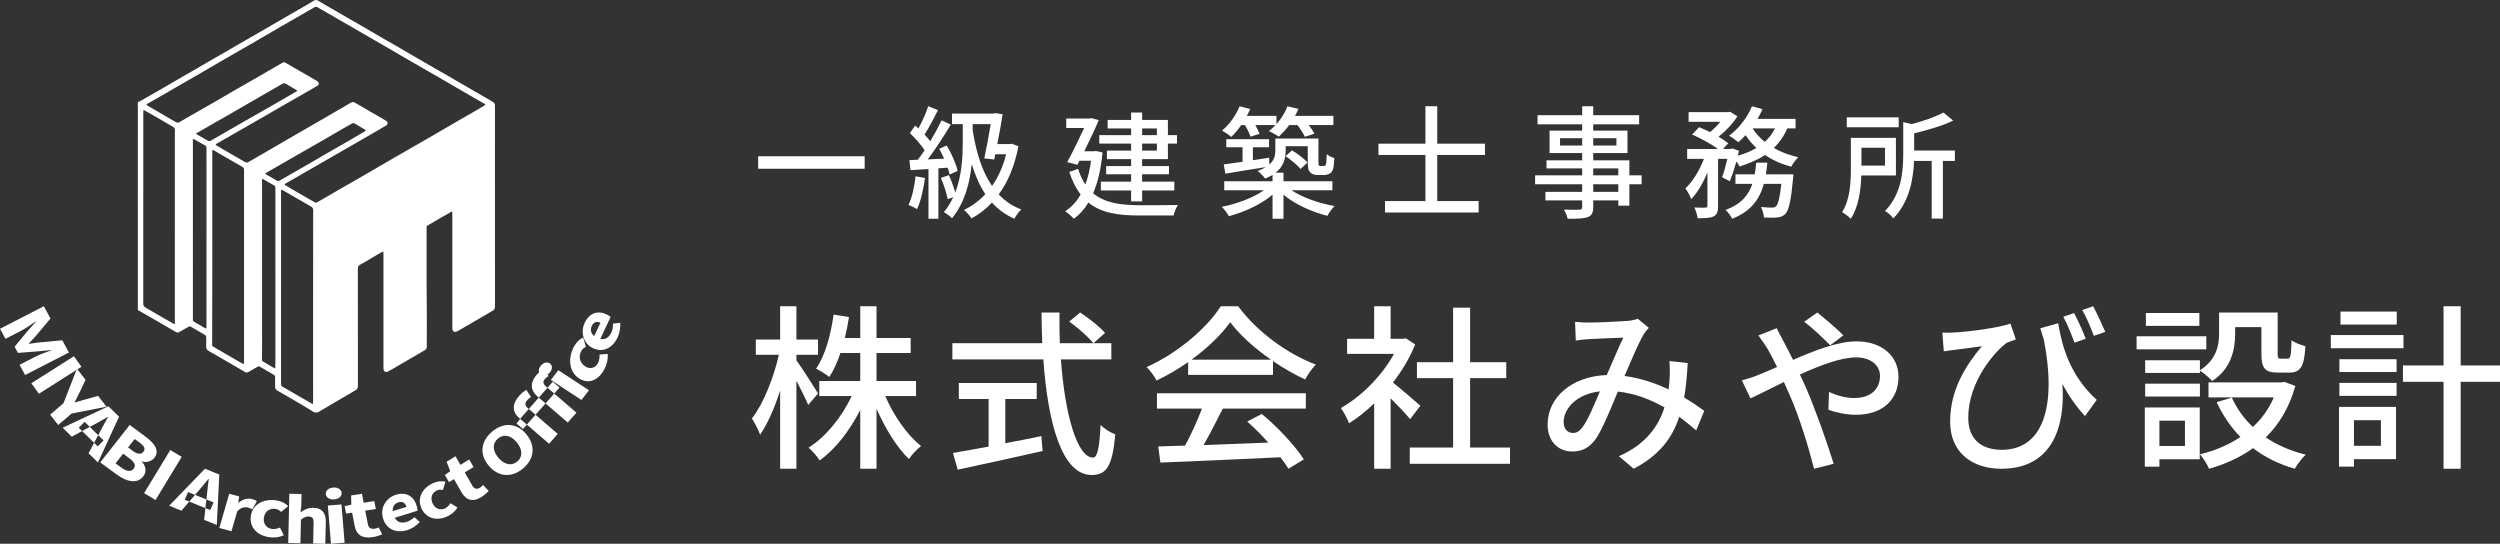 <?xml version="1.0" encoding="UTF-8"?>
<svg width="400px" height="87px" viewBox="0 0 400 87" version="1.1" xmlns="http://www.w3.org/2000/svg" xmlns:xlink="http://www.w3.org/1999/xlink">
    <rect x="0" y="0" width="400" height="87" fill="#333333" stroke="none"/>
    <!-- Generator: Sketch 58 (84663) - https://sketch.com -->
    <title>Group 69</title>
    <desc>Created with Sketch.</desc>
    <g id="Page-1" stroke="none" stroke-width="1" fill="none" fill-rule="evenodd">
        <g id="Group-69" fill="#FFFFFF">
            <path d="M50.197,65.94 C49.907,65.722 46.728,63.832 46.218,63.555 C45.592,63.212 44.982,62.839 44.36,62.488 C44.119,62.351 44.016,62.146 44.018,61.872 C44.023,61.368 44.016,60.864 44.02,60.359 C44.022,60.169 43.952,60.047 43.781,59.95 C43.035,59.527 42.296,59.095 41.558,58.659 C41.452,58.596 41.373,58.592 41.266,58.653 C40.75,58.949 40.23,59.236 39.715,59.533 C39.573,59.613 39.435,59.635 39.29,59.563 C39.17,59.504 39.054,59.434 38.938,59.366 C38.265,58.974 37.593,58.581 36.92,58.19 C36.326,57.844 35.732,57.5 35.136,57.157 C34.585,56.839 34.032,56.523 33.479,56.207 C33.174,56.034 32.955,55.831 32.984,55.422 C33.019,54.942 32.989,54.457 32.993,53.974 C32.994,53.803 32.941,53.672 32.788,53.583 C32.023,53.139 31.257,52.695 30.492,52.247 C30.411,52.201 30.344,52.191 30.256,52.241 C29.727,52.542 29.191,52.831 28.665,53.137 C28.496,53.234 28.345,53.234 28.184,53.142 C27.968,53.02 27.753,52.896 27.538,52.772 C26.779,52.331 26.023,51.885 25.262,51.446 C24.472,50.988 23.678,50.536 22.886,50.084 C22.609,49.925 22.332,49.768 22.055,49.612 L22.055,16.359 C22.178,16.31 23.024,15.842 23.375,15.64 C24.259,15.133 25.147,14.633 26.029,14.123 C26.813,13.67 27.59,13.204 28.374,12.75 C29.416,12.146 30.463,11.552 31.505,10.949 C32.173,10.563 32.835,10.164 33.504,9.779 C34.528,9.187 35.562,8.615 36.578,8.011 C37.492,7.469 38.419,6.95 39.335,6.414 C40.118,5.958 40.901,5.501 41.692,5.058 C42.606,4.545 43.506,4.01 44.413,3.484 C45.184,3.037 45.955,2.586 46.729,2.141 C47.386,1.762 48.046,1.391 48.701,1.009 C49.215,0.71 49.721,0.397 50.234,0.095 C50.431,-0.022 50.663,-0.035 50.844,0.077 C51.519,0.494 52.211,0.884 52.899,1.277 C53.803,1.794 54.699,2.323 55.6,2.843 C56.538,3.385 57.48,3.922 58.417,4.466 C59.287,4.969 60.151,5.486 61.021,5.99 C61.786,6.434 62.561,6.862 63.327,7.305 C64.393,7.923 65.453,8.552 66.519,9.168 C67.782,9.897 69.053,10.611 70.309,11.354 C71.174,11.867 72.054,12.355 72.924,12.859 C73.978,13.468 75.029,14.083 76.081,14.693 C76.994,15.223 77.905,15.755 78.825,16.273 C79.083,16.419 79.197,16.603 79.197,16.903 C79.191,19.525 79.193,22.146 79.193,24.768 C79.193,32.861 79.192,40.953 79.198,49.046 C79.198,49.362 79.093,49.574 78.818,49.718 C78.605,49.831 78.401,49.959 78.194,50.082 C77.534,50.469 76.876,50.858 76.216,51.244 C75.542,51.637 74.867,52.026 74.194,52.416 C73.832,52.625 73.477,52.845 73.105,53.035 C72.724,53.231 72.382,53.011 72.372,52.588 C72.369,52.453 72.371,52.319 72.371,52.184 L72.371,34.258 C72.371,34.179 72.372,34.101 72.369,34.023 C72.366,33.96 72.379,33.886 72.312,33.851 C72.24,33.812 72.197,33.877 72.146,33.912 C72.093,33.95 72.041,33.985 71.986,34.017 C71.518,34.282 71.047,34.544 70.581,34.814 C69.999,35.149 69.415,35.481 68.842,35.831 C68.222,36.209 68.247,35.99 68.251,36.777 C68.27,40.564 68.228,44.35 68.279,48.137 C68.31,50.489 68.284,52.841 68.284,55.193 C68.284,55.292 68.28,55.391 68.281,55.49 C68.283,55.737 68.161,55.911 67.96,56.032 C67.444,56.341 66.924,56.644 66.404,56.948 C65.51,57.467 64.616,57.986 63.722,58.502 C63.158,58.828 62.609,59.182 62.023,59.47 C61.73,59.613 61.406,59.42 61.366,59.093 C61.35,58.972 61.354,58.851 61.354,58.73 C61.354,52.712 61.354,46.695 61.354,40.676 C61.354,40.584 61.356,40.491 61.349,40.398 C61.339,40.267 61.282,40.217 61.153,40.293 C60.626,40.6 60.099,40.9 59.573,41.209 C58.931,41.585 58.306,41.991 57.647,42.335 C57.345,42.493 57.255,42.674 57.255,42.998 C57.264,49.228 57.26,55.46 57.266,61.691 C57.266,62.066 57.164,62.339 56.803,62.491 C56.661,62.551 56.531,62.641 56.398,62.723 C55.863,63.055 51.125,65.792 50.92,65.94 C50.691,66.017 50.461,66.023 50.197,65.94 Z M56.521,16.325 C56.563,16.324 56.643,16.348 56.719,16.391 C57.137,16.631 57.563,16.858 57.975,17.11 C58.743,17.58 59.526,18.023 60.31,18.466 C60.804,18.745 61.297,19.027 61.777,19.33 C62.117,19.544 62.092,19.902 61.74,20.107 C61.172,20.441 60.603,20.773 60.032,21.104 C58.411,22.041 56.789,22.977 55.167,23.912 C53.513,24.863 51.858,25.811 50.204,26.764 C48.687,27.636 47.17,28.513 45.653,29.387 C45.511,29.47 45.504,29.548 45.646,29.634 C45.881,29.779 46.119,29.919 46.359,30.059 C47.014,30.44 47.665,30.829 48.327,31.201 C49.015,31.585 49.675,32.015 50.377,32.375 C50.488,32.433 50.58,32.448 50.693,32.383 C51.086,32.158 51.486,31.944 51.88,31.717 C52.562,31.324 53.239,30.921 53.921,30.528 C54.971,29.922 56.027,29.324 57.077,28.718 C59.059,27.569 61.038,26.414 63.021,25.267 C64.723,24.285 66.431,23.313 68.132,22.33 C69.919,21.297 71.698,20.25 73.486,19.221 C74.826,18.45 76.172,17.689 77.496,16.89 C77.555,16.855 77.637,16.838 77.63,16.746 C77.622,16.665 77.552,16.633 77.49,16.598 C76.727,16.158 75.965,15.72 75.205,15.279 C73.732,14.425 72.263,13.564 70.789,12.713 C69.174,11.78 67.552,10.858 65.937,9.924 C64.702,9.212 63.475,8.487 62.24,7.771 C60.129,6.548 58.017,5.327 55.903,4.106 C54.208,3.128 52.511,2.154 50.817,1.173 C50.636,1.069 50.48,1.064 50.3,1.169 C49.707,1.518 49.109,1.861 48.513,2.203 C47.272,2.916 46.027,3.626 44.787,4.345 C43.197,5.266 41.615,6.199 40.025,7.119 C38.736,7.865 37.438,8.596 36.148,9.342 C34.969,10.022 33.798,10.718 32.62,11.401 C31.264,12.187 29.903,12.966 28.547,13.75 C27.533,14.334 26.521,14.922 25.507,15.507 C24.861,15.878 24.213,16.243 23.566,16.612 C23.411,16.7 23.415,16.785 23.585,16.887 C24.246,17.273 24.907,17.661 25.57,18.047 C26.391,18.525 27.215,18.998 28.035,19.479 C28.261,19.611 28.47,19.692 28.727,19.534 C29.216,19.235 29.715,18.951 30.214,18.666 C31.606,17.871 33.001,17.082 34.39,16.283 C35.361,15.724 36.323,15.149 37.293,14.59 C38.644,13.811 40.003,13.042 41.356,12.263 C42.634,11.527 43.908,10.784 45.183,10.041 C45.355,9.94 45.51,9.938 45.681,10.041 C46.137,10.312 46.598,10.576 47.06,10.843 C48.159,11.476 49.259,12.11 50.359,12.742 C50.525,12.838 50.697,12.926 50.838,13.057 C51.084,13.285 51.063,13.546 50.776,13.724 C50.473,13.911 50.168,14.09 49.86,14.267 C48.47,15.064 47.077,15.855 45.687,16.653 C44.483,17.346 43.283,18.045 42.078,18.738 C40.633,19.57 39.188,20.399 37.742,21.228 C36.708,21.82 35.673,22.41 34.637,23 C34.582,23.032 34.518,23.057 34.512,23.132 C34.506,23.2 34.561,23.227 34.611,23.255 C34.977,23.473 35.34,23.693 35.708,23.906 C36.861,24.575 38.015,25.245 39.17,25.91 C39.347,26.012 39.527,26.051 39.731,25.932 C40.674,25.382 41.627,24.848 42.572,24.302 C43.639,23.683 44.701,23.054 45.769,22.436 C47.488,21.441 49.211,20.454 50.93,19.46 C52.685,18.442 54.438,17.422 56.191,16.402 C56.28,16.35 56.374,16.325 56.521,16.325 L56.521,16.325 Z M44.967,46.031 L44.966,46.031 C44.966,51.175 44.966,56.317 44.964,61.461 C44.963,61.645 45.022,61.767 45.184,61.859 C45.916,62.279 46.642,62.708 47.373,63.131 C48.208,63.614 49.045,64.092 49.882,64.573 C49.931,64.603 49.978,64.641 50.038,64.613 C50.101,64.586 50.105,64.524 50.096,64.466 C50.096,64.466 50.087,34.327 50.109,33.646 C50.119,33.358 50.015,33.188 49.768,33.047 C48.253,32.183 46.744,31.308 45.233,30.435 C45.019,30.313 44.968,30.342 44.968,30.602 C44.967,31.987 44.968,33.372 44.968,34.757 C44.968,36.256 44.967,37.754 44.967,39.254 L44.967,46.031 Z M39.045,42.578 L39.045,33.777 C39.045,31.581 39.043,29.386 39.048,27.191 C39.048,26.983 39.004,26.824 38.807,26.712 C37.803,26.141 36.803,25.56 35.801,24.982 C35.267,24.673 34.735,24.362 34.201,24.052 C34.139,24.017 34.073,23.978 34.004,24.03 C33.944,24.074 33.953,24.142 33.956,24.206 C33.963,24.312 33.97,24.418 33.97,24.524 C33.971,34.535 33.966,54.924 33.945,55.107 C33.927,55.27 33.982,55.379 34.12,55.46 C34.706,55.805 35.29,56.156 35.879,56.498 C36.86,57.066 37.845,57.63 38.829,58.195 C38.973,58.279 39.032,58.249 39.037,58.072 C39.045,57.816 39.045,57.56 39.045,57.305 C39.046,52.396 39.046,47.487 39.045,42.578 L39.045,42.578 Z M27.974,36.175 L27.976,36.175 L27.976,23.792 C27.978,22.805 27.967,21.816 27.989,20.83 C27.994,20.579 27.923,20.434 27.714,20.314 C26.902,19.847 26.098,19.368 25.289,18.899 C24.582,18.49 23.873,18.088 23.163,17.686 C22.994,17.589 22.933,17.62 22.929,17.785 C22.907,18.775 22.938,47.93 22.922,48.553 C22.913,48.928 23.062,49.087 23.34,49.246 C24.326,49.809 25.303,50.386 26.286,50.954 C26.783,51.242 27.285,51.52 27.786,51.801 C27.93,51.882 27.994,51.838 27.989,51.668 C27.987,51.569 27.974,51.469 27.974,51.37 C27.973,46.305 27.974,41.24 27.974,36.175 L27.974,36.175 Z M33.04,38.005 L33.041,38.005 C33.041,34.004 33.041,30.006 33.041,26.005 C33.041,25.232 33.04,24.456 33.039,23.682 C33.039,23.529 33.023,23.393 32.863,23.303 C32.274,22.975 31.691,22.638 31.105,22.305 C31.043,22.27 30.976,22.233 30.905,22.269 C30.824,22.31 30.85,22.39 30.854,22.459 C30.859,22.545 30.865,22.63 30.865,22.715 C30.865,32.036 30.865,41.356 30.864,50.677 C30.864,50.799 30.874,50.922 30.853,51.039 C30.81,51.256 30.898,51.387 31.079,51.491 C31.669,51.832 32.252,52.18 32.839,52.524 C32.991,52.614 33.03,52.518 33.032,52.391 C33.037,52.128 33.04,51.865 33.04,51.602 C33.04,47.07 33.04,42.538 33.04,38.005 L33.04,38.005 Z M44.064,44.183 L44.06,44.183 L44.06,38.13 C44.061,35.453 44.06,32.775 44.063,30.097 C44.063,29.928 44.057,29.778 43.881,29.679 C43.286,29.347 42.697,29.005 42.106,28.669 C41.97,28.591 41.905,28.641 41.911,28.792 C41.915,28.905 41.932,29.019 41.932,29.132 C41.933,31.724 41.932,34.316 41.932,36.908 C41.932,42.329 41.936,47.748 41.931,53.168 C41.93,54.624 41.958,56.081 41.911,57.536 C41.907,57.672 41.961,57.773 42.072,57.839 C42.67,58.192 43.269,58.544 43.869,58.893 C43.997,58.968 44.071,58.911 44.054,58.778 C44.02,58.514 44.066,58.254 44.066,57.991 C44.063,53.388 44.064,48.785 44.064,44.183 L44.064,44.183 Z M33.48,22.581 C33.561,22.584 33.632,22.558 33.702,22.519 C34.316,22.165 34.931,21.813 35.545,21.459 C36.842,20.712 38.136,19.961 39.434,19.219 C40.813,18.429 42.198,17.653 43.576,16.863 C44.849,16.133 46.115,15.392 47.384,14.655 C47.444,14.621 47.524,14.595 47.524,14.51 C47.524,14.422 47.44,14.405 47.38,14.37 C46.879,14.076 46.362,13.803 45.881,13.479 C45.594,13.283 45.37,13.295 45.086,13.463 C43.869,14.176 42.641,14.872 41.418,15.576 C40.245,16.252 39.072,16.93 37.899,17.606 C36.761,18.261 35.631,18.928 34.484,19.565 C33.473,20.125 32.49,20.734 31.478,21.29 C31.376,21.346 31.334,21.407 31.469,21.485 C32.067,21.825 32.662,22.17 33.258,22.512 C33.328,22.551 33.399,22.579 33.48,22.581 L33.48,22.581 Z M44.518,28.969 C44.606,28.968 44.681,28.926 44.755,28.884 C45.659,28.365 46.565,27.85 47.466,27.326 C48.172,26.916 48.88,26.511 49.591,26.113 C50.279,25.729 50.948,25.313 51.629,24.919 C52.526,24.401 53.432,23.901 54.324,23.375 C55.669,22.583 57.037,21.832 58.367,21.016 C58.573,20.889 58.58,20.85 58.376,20.728 C57.822,20.398 57.264,20.073 56.711,19.741 C56.601,19.675 56.504,19.663 56.393,19.725 C56.004,19.944 55.61,20.157 55.224,20.38 C53.878,21.156 52.537,21.938 51.191,22.712 C49.623,23.615 48.051,24.509 46.481,25.411 C45.184,26.154 43.888,26.901 42.591,27.649 C42.531,27.683 42.448,27.702 42.45,27.791 C42.452,27.869 42.528,27.882 42.582,27.913 C43.154,28.242 43.726,28.571 44.298,28.9 C44.366,28.939 44.436,28.97 44.518,28.969 L44.518,28.969 Z" id="Fill-1"></path>
            <path d="M7.013,49 L8.074,50.957 L5.656,53.842 C5.328,54.212 4.955,54.583 4.608,54.963 L4.634,55.012 C5.152,54.948 5.676,54.852 6.176,54.798 L9.966,54.444 L11.028,56.401 L4.015,60 L3.129,58.369 L5.703,57.047 C6.388,56.697 7.486,56.316 8.21,56.054 L8.184,56.005 L6.171,56.206 L2.877,56.467 L2.337,55.47 L4.415,52.968 L5.73,51.485 L5.704,51.434 C5.072,51.868 4.129,52.535 3.447,52.887 L0.872,54.208 L0,52.602 L7.013,49 Z" id="Fill-3"></path>
            <polygon id="Fill-5" points="11.823 57 13.033 58.681 6.222 63 5.013 61.32"></polygon>
            <path d="M10.162,64.512 L12.306,59 L13.688,60.771 L12.819,62.605 C12.521,63.186 12.254,63.733 11.952,64.34 L11.985,64.386 C12.614,64.196 13.194,64.049 13.801,63.866 L15.692,63.34 L17.043,65.07 L11.455,66.17 L9.313,68 L8.02,66.344 L10.162,64.512 Z" id="Fill-7"></path>
            <path d="M17.346,65 L19.048,66.675 L15.675,74 L14.171,72.517 L16.057,68.983 C16.415,68.275 16.879,67.471 17.271,66.747 L17.232,66.707 C16.516,67.127 15.723,67.59 15.012,67.956 L11.478,69.865 L10.025,68.436 L17.346,65 Z M13.54,67.49 L16.565,70.47 L15.626,71.416 L12.602,68.437 L13.54,67.49 Z" id="Fill-9"></path>
            <path d="M20.744,68 L23.211,69.809 C24.709,70.904 25.601,72.097 24.704,73.242 C24.282,73.779 23.472,74.087 22.738,73.839 L22.71,73.876 C23.321,74.575 23.536,75.442 22.906,76.242 C21.951,77.46 20.282,77.098 18.714,75.948 L16.04,73.991 L20.744,68 Z M19.4,74.806 C20.29,75.458 20.954,75.532 21.382,74.987 C21.795,74.461 21.512,73.918 20.615,73.261 L19.705,72.593 L18.489,74.14 L19.4,74.806 Z M21.252,72.153 C22.044,72.732 22.61,72.71 22.954,72.275 C23.316,71.814 23.088,71.363 22.327,70.807 L21.553,70.239 L20.49,71.594 L21.252,72.153 Z" id="Fill-11"></path>
            <polygon id="Fill-13" points="27.249 72 29.073 73.094 24.88 80 23.058 78.904"></polygon>
            <path d="M32.793,75 L35.088,75.93 L34.689,84 L32.66,83.179 L33.101,79.189 C33.172,78.393 33.307,77.476 33.399,76.654 L33.346,76.633 C32.82,77.289 32.234,78.015 31.692,78.62 L29.028,81.71 L27.068,80.916 L32.793,75 Z M30.091,78.732 L34.173,80.385 L33.634,81.613 L29.554,79.962 L30.091,78.732 Z" id="Fill-15"></path>
            <path d="M36.676,79 L38.262,79.431 L38.124,80.425 L38.172,80.438 C38.861,79.836 39.683,79.674 40.353,79.857 C40.726,79.959 40.934,80.058 41.103,80.179 L40.372,81.492 C40.152,81.379 39.971,81.287 39.689,81.21 C39.195,81.076 38.517,81.179 37.951,81.83 L37.031,85 L35.088,84.471 L36.676,79 Z" id="Fill-17"></path>
            <path d="M40.148,82.463 C40.467,80.586 42.325,79.763 44.216,80.059 C45.06,80.191 45.667,80.54 46.115,80.979 L44.973,81.904 C44.686,81.623 44.428,81.476 44.102,81.427 C43.126,81.274 42.394,81.811 42.227,82.787 C42.064,83.763 42.609,84.493 43.49,84.631 C43.94,84.702 44.4,84.586 44.797,84.41 L45.406,85.626 C44.658,86.006 43.776,86.062 43.034,85.946 C41.122,85.646 39.833,84.333 40.148,82.463" id="Fill-19"></path>
            <path d="M46.297,79 L48.247,79.042 L48.202,80.966 L48.091,81.975 C48.592,81.605 49.244,81.228 50.139,81.247 C51.572,81.276 52.162,82.146 52.129,83.54 L52.049,87 L50.101,86.959 L50.176,83.709 C50.193,82.907 49.944,82.65 49.383,82.639 C48.891,82.628 48.589,82.815 48.151,83.154 L48.065,86.915 L46.115,86.872 L46.297,79 Z" id="Fill-21"></path>
            <path d="M52.134,79.051 C52.085,78.496 52.587,78.063 53.316,78.006 C54.048,77.949 54.611,78.3 54.657,78.857 C54.702,79.407 54.203,79.845 53.474,79.903 C52.741,79.959 52.178,79.605 52.134,79.051 L52.134,79.051 Z M52.453,80.882 L54.635,80.712 L55.138,86.831 L52.958,87 L52.453,80.882 Z" id="Fill-23"></path>
            <path d="M56.765,84.22 L56.338,82.029 L55.371,82.178 L55.138,80.979 L56.21,80.749 L56.176,79.269 L57.911,79 L58.191,80.44 L59.888,80.176 L60.131,81.439 L58.436,81.702 L58.859,83.874 C58.978,84.491 59.39,84.68 59.943,84.593 C60.176,84.558 60.419,84.467 60.595,84.387 L61.153,85.501 C60.794,85.652 60.304,85.838 59.618,85.944 C57.868,86.216 57.008,85.477 56.765,84.22" id="Fill-25"></path>
            <path d="M61.278,82.92 C60.772,81.152 61.871,79.619 63.336,79.163 C65.072,78.622 66.256,79.482 66.682,80.969 C66.766,81.26 66.809,81.563 66.811,81.706 L63.163,82.844 C63.553,83.585 64.261,83.757 65.076,83.503 C65.536,83.361 65.915,83.105 66.291,82.737 L67.168,83.522 C66.654,84.104 65.904,84.586 65.181,84.813 C63.443,85.353 61.795,84.724 61.278,82.92 L61.278,82.92 Z M65.037,81.096 C64.867,80.496 64.449,80.156 63.729,80.381 C63.157,80.56 62.764,81.055 62.839,81.781 L65.037,81.096 Z" id="Fill-27"></path>
            <path d="M67.418,81.303 C66.672,79.624 67.68,78.015 69.305,77.292 C70.031,76.971 70.687,76.944 71.27,77.071 L70.874,78.398 C70.502,78.32 70.223,78.331 69.942,78.457 C69.103,78.829 68.818,79.635 69.206,80.509 C69.597,81.382 70.409,81.696 71.167,81.358 C71.554,81.187 71.85,80.859 72.063,80.513 L73.183,81.189 C72.803,81.877 72.148,82.37 71.51,82.653 C69.868,83.382 68.165,82.977 67.418,81.303" id="Fill-29"></path>
            <path d="M73.835,78.759 L72.633,76.655 L71.836,77.146 L71.178,75.994 L72.039,75.387 L71.451,73.878 L72.881,73 L73.672,74.382 L75.072,73.52 L75.762,74.73 L74.364,75.592 L75.555,77.675 C75.892,78.265 76.327,78.319 76.784,78.037 C76.976,77.92 77.158,77.743 77.282,77.598 L78.195,78.549 C77.934,78.829 77.572,79.189 77.006,79.537 C75.563,80.425 74.525,79.965 73.835,78.759" id="Fill-31"></path>
            <path d="M78.192,74.507 C76.635,72.647 76.959,70.557 78.742,69.06 C80.525,67.562 82.644,67.612 84.196,69.464 C85.755,71.323 85.472,73.463 83.688,74.96 C81.905,76.457 79.752,76.366 78.192,74.507 M82.666,70.75 C81.71,69.609 80.575,69.412 79.672,70.17 C78.772,70.927 78.767,72.079 79.724,73.22 C80.681,74.361 81.855,74.608 82.757,73.85 C83.66,73.092 83.621,71.89 82.666,70.75" id="Fill-33"></path>
            <path d="M83.012,66.832 C82.065,66.017 81.793,64.784 83.072,63.335 C83.471,62.883 83.909,62.544 84.212,62.377 L84.971,63.532 C84.756,63.647 84.571,63.781 84.316,64.072 C83.997,64.432 83.96,64.872 84.395,65.247 L89.24,69.422 L87.849,71 L83.012,66.832 Z M82.648,67.767 L83.298,66.923 L88.446,61.082 L89.524,62.008 L83.67,68.648 L82.648,67.767 Z M85.972,63.412 C84.993,62.57 84.652,61.357 85.917,59.918 C86.311,59.473 86.733,59.167 87.02,59 L87.78,60.154 C87.56,60.28 87.349,60.445 87.194,60.62 C86.855,61.005 86.842,61.387 87.323,61.8 L92.231,66.03 L90.84,67.607 L85.972,63.412 Z" id="Fill-35"></path>
            <path d="M86.565,59.941 C86.121,59.651 86.099,59.065 86.503,58.544 C86.906,58.022 87.513,57.849 87.957,58.142 C88.398,58.431 88.424,59.018 88.021,59.54 C87.618,60.061 87.007,60.232 86.565,59.941 L86.565,59.941 Z M88.135,60.789 L89.336,59.234 L94.236,62.446 L93.034,64 L88.135,60.789 Z" id="Fill-37"></path>
            <path d="M92.558,60.484 C90.987,59.391 90.898,57.221 91.82,55.483 C92.234,54.708 92.757,54.259 93.308,54 L93.74,55.506 C93.388,55.674 93.168,55.864 93.007,56.163 C92.53,57.062 92.757,58.007 93.574,58.576 C94.392,59.145 95.24,58.91 95.669,58.102 C95.889,57.689 95.945,57.188 95.924,56.726 L97.228,56.632 C97.309,57.527 97.051,58.416 96.69,59.097 C95.756,60.852 94.128,61.576 92.558,60.484" id="Fill-39"></path>
            <path d="M94.836,55.691 C93.238,54.904 92.888,53.061 93.55,51.652 C94.336,49.983 95.745,49.659 97.089,50.321 C97.352,50.45 97.598,50.619 97.7,50.711 L96.053,54.218 C96.841,54.413 97.443,53.993 97.811,53.211 C98.018,52.767 98.091,52.312 98.083,51.784 L99.233,51.644 C99.301,52.415 99.138,53.302 98.812,53.995 C98.026,55.667 96.468,56.493 94.836,55.691 L94.836,55.691 Z M96.071,51.647 C95.529,51.379 95.007,51.469 94.681,52.163 C94.425,52.71 94.511,53.336 95.076,53.762 L96.071,51.647 Z" id="Fill-41"></path>
            <path d="M130.887,62.95 C130.372,62.099 128.198,58.697 127.425,57.648 L127.425,56.769 L130.887,56.769 L130.887,54.33 L127.425,54.33 L127.425,49 L124.822,49 L124.822,54.33 L120.93,54.33 L120.93,56.769 L124.621,56.769 C123.792,60.426 122.103,64.708 120.301,66.948 C120.759,67.656 121.359,68.819 121.617,69.556 C122.79,67.855 123.935,65.275 124.822,62.496 L124.822,75 L127.425,75 L127.425,60.908 C128.141,62.326 128.942,63.857 129.314,64.793 L130.887,62.95 Z M146.567,63.375 L146.567,60.965 L140.244,60.965 L140.244,56.485 L145.709,56.485 L145.709,54.075 L140.244,54.075 L140.244,49 L137.64,49 L137.64,54.075 L135.179,54.075 C135.437,52.998 135.666,51.892 135.837,50.73 L133.377,50.333 C132.919,53.622 132.032,56.882 130.573,58.98 C131.145,59.264 132.232,59.944 132.69,60.313 C133.377,59.264 133.978,57.96 134.464,56.485 L137.64,56.485 L137.64,60.965 L131.088,60.965 L131.088,63.375 L136.267,63.375 C134.693,66.749 132.089,69.925 129.371,71.626 C129.943,72.108 130.744,73.015 131.145,73.667 C133.663,71.881 135.952,68.904 137.64,65.587 L137.64,75 L140.244,75 L140.244,65.388 C141.617,68.535 143.506,71.598 145.423,73.441 C145.881,72.76 146.739,71.853 147.368,71.371 C145.165,69.613 142.991,66.522 141.646,63.375 L146.567,63.375 Z" id="Fill-43"></path>
            <path d="M160.849,63.838 L165.873,63.838 L165.873,61.281 L153.414,61.281 L153.414,63.838 L158.18,63.838 L158.18,71.454 C155.998,71.851 154.017,72.221 152.467,72.477 L153.242,75.148 C156.917,74.352 162.055,73.244 166.82,72.164 L166.619,69.777 C164.696,70.175 162.744,70.573 160.849,70.914 L160.849,63.838 Z M171.069,51.449 C172.475,52.444 174.14,53.921 174.944,54.916 L176.81,53.268 C175.977,52.302 174.226,50.909 172.82,50 L171.069,51.449 Z M177.815,57.502 L177.815,54.916 L169.576,54.916 C169.519,53.325 169.49,51.648 169.519,50 L166.648,50 C166.648,51.648 166.705,53.296 166.763,54.916 L152.381,54.916 L152.381,57.502 L166.935,57.502 C167.653,67.731 169.92,76 174.657,76 C177.04,76 177.987,74.608 178.446,69.493 C177.7,69.237 176.695,68.612 176.092,67.987 C175.92,71.681 175.576,73.215 174.887,73.215 C172.389,73.215 170.38,66.452 169.748,57.502 L177.815,57.502 Z" id="Fill-45"></path>
            <path d="M190.653,57.544 C193.236,55.649 195.44,53.527 196.833,51.546 C198.371,53.612 200.749,55.733 203.36,57.544 L190.653,57.544 Z M190.102,59.977 L203.68,59.977 L203.68,57.77 C205.362,58.93 207.132,59.921 208.815,60.713 C209.279,59.921 209.888,58.987 210.526,58.336 C206.001,56.61 201.185,53.159 198.109,49 L195.324,49 C193.148,52.452 188.42,56.526 183.459,58.732 C184.039,59.298 184.764,60.288 185.054,60.882 C186.795,60.062 188.507,59.044 190.102,57.94 L190.102,59.977 Z M185.112,65.381 L192.307,65.381 C191.611,67.276 190.566,69.54 189.609,71.294 L185.315,71.435 L185.664,74.01 C190.595,73.812 197.964,73.501 204.869,73.161 C205.391,73.84 205.826,74.462 206.146,75 L208.612,73.501 C207.277,71.407 204.521,68.408 201.881,66.23 L199.56,67.446 C200.691,68.436 201.852,69.625 202.925,70.813 C199.386,70.954 195.789,71.096 192.568,71.209 C193.613,69.398 194.686,67.276 195.643,65.381 L208.931,65.381 L208.931,62.919 L185.112,62.919 L185.112,65.381 Z" id="Fill-47"></path>
            <path d="M227.254,64.917 C226.595,64.322 224.218,62.283 222.871,61.207 C224.304,59.338 225.564,57.27 226.423,55.118 L224.934,54.126 L224.475,54.211 L222.499,54.211 L222.499,49 L219.864,49 L219.864,54.211 L215.539,54.211 L215.539,56.619 L223.043,56.619 C221.096,60.159 217.802,63.444 214.536,65.285 C214.937,65.795 215.596,67.041 215.854,67.721 C217.2,66.871 218.575,65.795 219.864,64.549 L219.864,75 L222.499,75 L222.499,63.728 C223.673,64.889 224.962,66.248 225.621,67.07 L227.254,64.917 Z M235.217,71.601 L235.217,60.499 L241.003,60.499 L241.003,57.95 L235.217,57.95 L235.217,49.227 L232.496,49.227 L232.496,57.95 L226.71,57.95 L226.71,60.499 L232.496,60.499 L232.496,71.601 L225.564,71.601 L225.564,74.207 L241.604,74.207 L241.604,71.601 L235.217,71.601 Z" id="Fill-49"></path>
            <path d="M252.012,51.494 L252.125,54.487 C252.829,54.37 253.73,54.283 254.321,54.254 C255.588,54.196 258.602,54.051 259.728,54.022 C258.968,55.62 258.01,57.886 257.081,60.007 C251.505,60.211 247.619,63.552 247.619,67.939 C247.619,70.613 249.309,72.24 251.561,72.24 C253.223,72.24 254.406,71.6 255.476,70.002 C256.518,68.346 257.813,65.179 258.855,62.651 C261.587,62.942 264.121,63.93 266.317,65.179 C265.388,68.114 263.389,71.077 259.024,72.995 L261.389,75 C265.332,72.937 267.5,70.264 268.683,66.69 C269.669,67.416 270.57,68.143 271.386,68.869 L272.682,65.731 C271.809,65.092 270.739,64.366 269.471,63.61 C269.753,61.954 269.922,60.094 270.035,58.09 L267.106,57.77 C267.19,58.613 267.19,59.659 267.134,60.646 C267.106,61.169 267.05,61.722 266.965,62.303 C264.881,61.315 262.488,60.501 259.925,60.153 C261.052,57.538 262.206,54.806 262.966,53.528 C263.192,53.15 263.473,52.801 263.811,52.453 L262.037,51 C261.615,51.174 260.995,51.291 260.404,51.349 C259.165,51.436 255.757,51.61 254.237,51.61 C253.645,51.61 252.744,51.581 252.012,51.494 M250.182,67.533 C250.182,65.354 252.294,63.029 255.983,62.622 C255.082,64.743 254.152,67.039 253.251,68.288 C252.716,69.015 252.265,69.276 251.674,69.276 C250.886,69.276 250.182,68.695 250.182,67.533" id="Fill-51"></path>
            <path d="M292.838,55.245 L294.936,53.649 C293.901,52.594 291.745,50.77 290.768,50 L288.67,51.482 C289.877,52.366 291.774,54.162 292.838,55.245 M284.273,52.509 L281.341,53.677 C281.83,54.304 282.491,55.274 282.864,55.901 C283.324,56.699 283.813,57.668 284.33,58.723 C283.238,59.208 282.232,59.635 281.283,60.006 C280.795,60.234 279.674,60.604 278.697,60.861 L280.076,63.74 C281.341,63.17 283.267,62.172 285.422,61.117 C285.738,61.83 286.055,62.543 286.371,63.255 C287.952,66.847 289.36,71.522 290.251,75 L293.384,74.202 C292.406,71.009 290.423,65.393 288.957,62.03 C288.641,61.345 288.325,60.633 287.98,59.92 C291.199,58.466 294.562,57.184 296.948,57.184 C299.477,57.184 300.799,58.552 300.799,60.148 C300.799,62.201 299.391,63.683 296.66,63.683 C295.252,63.683 293.815,63.255 292.636,62.714 L292.55,65.564 C293.642,65.964 295.309,66.363 296.919,66.363 C301.345,66.363 303.759,63.854 303.759,60.262 C303.759,57.07 301.201,54.618 297.034,54.618 C294.045,54.618 290.337,56.072 286.888,57.583 C286.342,56.499 285.825,55.473 285.336,54.561 C285.049,54.048 284.503,52.993 284.273,52.509" id="Fill-53"></path>
            <path d="M329.312,51.713 L326.445,52.521 C326.648,53.155 326.821,53.761 327.024,54.367 C329.109,65.073 326.879,71.97 320.276,71.97 C317.409,71.97 314.918,70.614 314.918,66.834 C314.918,61.091 319.118,56.301 321.029,54.887 C321.464,54.656 322.13,54.454 322.535,54.31 L321.666,51.77 C319.871,52.434 315.034,53.098 312.37,53.213 C311.849,53.242 311.24,53.242 310.777,53.213 L311.009,56.214 C311.617,56.128 312.08,56.041 312.659,55.983 C313.644,55.839 315.787,55.608 317.091,55.406 C314.484,58.523 312.022,62.39 312.022,67.468 C312.022,72.461 315.613,75 320.218,75 C328.27,75 330.5,68.392 329.978,61.408 C331.021,63.371 332.208,65.073 333.598,66.574 L335.481,63.977 C331.137,60.052 329.891,55.262 329.312,51.713 M331.861,50.097 L330.123,50.674 C330.76,51.828 331.426,53.502 331.919,54.829 L333.714,54.194 C333.28,53.011 332.44,51.222 331.861,50.097 M334.902,49 L333.164,49.606 C333.83,50.76 334.525,52.405 335.018,53.733 L336.842,53.098 C336.321,51.886 335.51,50.125 334.902,49" id="Fill-55"></path>
            <path d="M351.987,57.638 L343.227,57.638 L343.227,59.667 L351.987,59.667 L351.987,59.301 C352.571,59.639 353.564,60.513 353.943,60.964 C357.009,58.991 357.622,55.919 357.622,53.382 L357.622,52.339 L361.827,52.339 L361.827,56.652 C361.827,58.963 362.44,59.611 364.455,59.611 L366.324,59.611 C368.017,59.611 368.689,58.737 368.864,55.383 C368.192,55.242 367.17,54.848 366.645,54.425 C366.586,57.018 366.47,57.384 366.032,57.384 L364.893,57.384 C364.484,57.384 364.426,57.272 364.426,56.623 L364.426,50 L355.053,50 L355.053,53.354 C355.053,55.299 354.644,57.525 351.987,59.245 L351.987,57.638 Z M343.227,63.444 L351.987,63.444 L351.987,61.387 L343.227,61.387 L343.227,63.444 Z M343.344,52.142 L351.899,52.142 L351.899,50.085 L343.344,50.085 L343.344,52.142 Z M341.855,55.891 L353.009,55.891 L353.009,53.805 L341.855,53.805 L341.855,55.891 Z M345.505,71.364 L349.592,71.364 L349.592,67.306 L345.505,67.306 L345.505,71.364 Z M351.958,65.192 L343.169,65.192 L343.169,74.662 L345.505,74.662 L345.505,73.478 L351.958,73.478 L351.958,65.192 Z M365.506,61.105 L365.01,61.189 L353.359,61.189 L353.359,63.585 L363.812,63.585 C363.024,65.417 361.885,66.995 360.455,68.32 C359.024,66.967 357.885,65.361 357.097,63.613 L354.673,64.346 C355.637,66.46 356.921,68.32 358.469,69.927 C356.542,71.195 354.352,72.125 351.987,72.689 C352.512,73.253 353.184,74.352 353.447,75 C356.045,74.267 358.411,73.196 360.484,71.702 C362.382,73.168 364.63,74.267 367.17,75 C367.55,74.324 368.338,73.253 368.922,72.745 C366.499,72.153 364.367,71.223 362.528,69.983 C364.659,67.897 366.294,65.192 367.258,61.753 L365.506,61.105 Z" id="Fill-57"></path>
            <path d="M374.477,51.93 L383.48,51.93 L383.48,49.853 L374.477,49.853 L374.477,51.93 Z M372.932,55.713 L384.558,55.713 L384.558,53.608 L372.932,53.608 L372.932,55.713 Z M376.633,71.33 L380.945,71.33 L380.945,67.234 L376.633,67.234 L376.633,71.33 Z M383.363,65.101 L374.243,65.101 L374.243,74.659 L376.633,74.659 L376.633,73.464 L383.363,73.464 L383.363,65.101 Z M374.302,63.337 L383.451,63.337 L383.451,61.26 L374.302,61.26 L374.302,63.337 Z M374.302,59.525 L383.451,59.525 L383.451,57.477 L374.302,57.477 L374.302,59.525 Z M400,58.473 L393.707,58.473 L393.707,49 L390.968,49 L390.968,58.473 L384.47,58.473 L384.47,61.09 L390.968,61.09 L390.968,75 L393.707,75 L393.707,61.09 L400,61.09 L400,58.473 Z" id="Fill-59"></path>
            <polygon id="Fill-61" points="121.303 27 138.346 27 138.346 25 121.303 25"></polygon>
            <path d="M146.491,28.203 C146.3,29.888 145.937,31.612 145.363,32.787 C145.727,32.924 146.434,33.257 146.721,33.472 C147.313,32.219 147.753,30.319 148.001,28.478 L146.491,28.203 Z M151.633,26.832 C151.767,27.244 151.863,27.616 151.939,27.929 L153.22,27.342 C152.991,26.245 152.245,24.56 151.48,23.287 L150.276,23.797 C150.544,24.286 150.811,24.835 151.06,25.383 L148.441,25.501 C149.684,23.855 151.06,21.72 152.13,19.938 L150.658,19.252 C150.181,20.251 149.531,21.446 148.842,22.602 C148.594,22.269 148.269,21.897 147.925,21.524 C148.613,20.447 149.416,18.939 150.085,17.627 L148.517,17 C148.173,18.058 147.543,19.468 146.95,20.545 C146.778,20.388 146.606,20.232 146.434,20.095 L145.574,21.289 C146.415,22.092 147.351,23.15 147.944,24.032 C147.581,24.58 147.199,25.109 146.854,25.559 L145.516,25.618 L145.669,27.224 L148.556,27.048 L148.556,35 L150.142,35 L150.142,26.93 L151.633,26.832 Z M155.628,19.86 L158.515,19.86 C158.247,21.505 157.846,23.679 157.483,25.344 L159.069,25.52 L159.241,24.678 L160.981,24.678 C160.484,26.676 159.7,28.36 158.725,29.751 C157.119,27.42 156.183,24.325 155.628,20.859 L155.628,19.86 Z M161.879,22.993 L161.573,23.052 L159.566,23.052 C159.891,21.387 160.216,19.664 160.426,18.273 L159.222,18.097 L158.935,18.175 L152.321,18.175 L152.321,19.86 L154.042,19.86 L154.042,22.739 C154.042,25.03 153.908,28.047 152.838,30.808 C152.608,29.947 152.207,28.869 151.824,28.027 L150.544,28.458 C151.003,29.535 151.461,30.946 151.633,31.866 L152.513,31.553 C152.13,32.395 151.633,33.198 151.022,33.942 C151.423,34.158 152.054,34.647 152.321,34.922 C154.386,32.395 155.189,29.163 155.476,26.245 C156.03,28.066 156.737,29.692 157.655,31.063 C156.661,32.14 155.495,32.983 154.233,33.609 C154.615,33.864 155.189,34.55 155.437,34.941 C156.622,34.314 157.731,33.472 158.706,32.415 C159.7,33.511 160.885,34.373 162.3,35 C162.529,34.53 163.045,33.844 163.409,33.511 C161.975,32.983 160.79,32.16 159.796,31.102 C161.248,29.144 162.338,26.578 162.95,23.405 L161.879,22.993 Z" id="Fill-62"></path>
            <path d="M182.74,21.616 L185.102,21.616 L185.102,20.554 L182.74,20.554 L182.74,21.616 Z M182.74,24.095 L185.102,24.095 L185.102,22.977 L182.74,22.977 L182.74,24.095 Z M180.978,24.095 L177.106,24.095 L177.106,25.456 L180.978,25.456 L180.978,26.575 L176.99,26.575 L176.99,27.879 L180.978,27.879 L180.978,29.072 L176.138,29.072 L176.138,30.47 L180.978,30.47 L180.978,32.223 L182.74,32.223 L182.74,30.47 L187.89,30.47 L187.89,29.072 L182.74,29.072 L182.74,27.879 L187.038,27.879 L187.038,26.575 L182.74,26.575 L182.74,25.456 L186.864,25.456 L186.864,22.977 L188.316,22.977 L188.316,21.616 L186.864,21.616 L186.864,19.193 L182.74,19.193 L182.74,18 L180.978,18 L180.978,19.193 L177.222,19.193 L177.222,20.554 L180.978,20.554 L180.978,21.616 L175.886,21.616 L175.886,22.977 L180.978,22.977 L180.978,24.095 Z M175.344,24.151 L175.054,24.207 L173.485,24.207 C174.337,22.474 175.208,20.647 175.809,19.212 L174.569,18.895 L174.298,18.969 L170.6,18.969 L170.6,20.479 L173.466,20.479 C172.711,22.101 171.665,24.263 170.755,25.941 L172.382,26.37 L172.711,25.717 L174.569,25.717 C174.376,27.152 174.066,28.42 173.659,29.52 C173.195,28.83 172.808,28.01 172.498,27.022 L171.084,27.507 C171.568,28.998 172.188,30.191 172.904,31.123 C172.246,32.279 171.414,33.155 170.426,33.807 C170.833,34.049 171.51,34.664 171.801,35 C172.711,34.366 173.485,33.509 174.144,32.409 C176.176,34.068 178.887,34.478 182.275,34.478 L187.774,34.478 C187.89,33.975 188.2,33.192 188.471,32.8 C187.309,32.838 183.263,32.838 182.314,32.838 C179.294,32.819 176.757,32.484 174.899,30.918 C175.654,29.203 176.157,27.041 176.409,24.394 L175.344,24.151 Z" id="Fill-63"></path>
            <path d="M199.199,20.01 C199.568,20.635 199.917,21.378 200.073,21.866 L201.53,21.417 C201.394,21.046 201.141,20.518 200.85,20.01 L204.074,20.01 C203.744,20.362 203.394,20.694 203.025,20.967 C203.453,21.163 204.23,21.593 204.599,21.866 C205.162,21.358 205.745,20.733 206.269,20.01 L207.59,20.01 C208.076,20.635 208.542,21.378 208.775,21.886 L210.29,21.397 C210.115,21.007 209.785,20.498 209.396,20.01 L213.34,20.01 L213.34,18.544 L207.202,18.544 C207.415,18.173 207.59,17.801 207.745,17.43 L205.997,17 C205.609,18.016 204.987,19.013 204.23,19.853 L204.23,18.544 L199.49,18.544 C199.684,18.192 199.879,17.821 200.034,17.45 L198.344,17 C197.742,18.466 196.693,19.932 195.528,20.889 C195.955,21.124 196.674,21.612 197.004,21.906 C197.548,21.378 198.092,20.733 198.597,20.01 L199.199,20.01 Z M213.184,30.446 L213.184,29 L205.356,29 L205.356,27.632 L204.113,27.632 C205.376,26.616 205.706,25.345 205.706,24.134 L205.706,23.391 L209.241,23.391 L209.241,25.853 C209.241,26.987 209.358,27.319 209.668,27.612 C209.94,27.886 210.407,28.003 210.814,28.003 L211.727,28.003 C212.058,28.003 212.446,27.945 212.679,27.808 C212.951,27.691 213.145,27.456 213.262,27.143 C213.378,26.85 213.456,26.029 213.495,25.287 C213.087,25.189 212.563,24.915 212.271,24.661 C212.252,25.345 212.232,25.873 212.194,26.107 C212.155,26.322 212.096,26.44 212.019,26.498 C211.941,26.537 211.825,26.557 211.689,26.557 L211.281,26.557 C211.164,26.557 211.067,26.537 211.009,26.459 C210.95,26.401 210.95,26.186 210.95,25.853 L210.95,22.16 L204.055,22.16 L204.055,24.094 C204.055,24.857 203.899,25.619 203.103,26.322 L203.064,25.228 C202.19,25.365 201.316,25.502 200.461,25.638 L200.461,23.567 L203.045,23.567 L203.045,22.277 L196.207,22.277 L196.207,23.567 L198.81,23.567 L198.81,25.893 C197.684,26.049 196.654,26.186 195.8,26.303 L196.052,27.788 C197.839,27.476 200.228,27.104 202.54,26.733 C202.19,26.948 201.763,27.163 201.219,27.358 C201.569,27.593 202.19,28.238 202.423,28.57 C202.87,28.394 203.258,28.199 203.608,27.984 L203.608,29 L195.877,29 L195.877,30.446 L202.229,30.446 C200.52,31.638 197.878,32.635 195.489,33.085 C195.858,33.456 196.382,34.121 196.615,34.59 C199.082,33.945 201.763,32.713 203.608,31.15 L203.608,35 L205.356,35 L205.356,31.15 C207.202,32.694 209.921,33.925 212.388,34.531 C212.621,34.062 213.145,33.339 213.534,32.967 C211.067,32.537 208.406,31.619 206.658,30.446 L213.184,30.446 Z M205.686,24.993 C206.561,25.56 207.59,26.42 208.095,27.046 L209.202,25.99 C208.678,25.404 207.609,24.583 206.716,24.055 L205.686,24.993 Z" id="Fill-64"></path>
            <polygon id="Fill-65" points="237.594 24.793 237.594 22.987 229.96 22.987 229.96 17 228.071 17 228.071 22.987 220.551 22.987 220.551 24.793 228.071 24.793 228.071 32.174 221.601 32.174 221.601 34 236.582 34 236.582 32.174 229.96 32.174 229.96 24.793"></polygon>
            <path d="M254.917,30.696 L258.928,30.696 L258.928,29.483 L254.917,29.483 L254.917,30.696 Z M254.917,28.054 L258.928,28.054 L258.928,26.939 L254.917,26.939 L254.917,28.054 Z M249.606,23.28 L253.147,23.28 L253.147,22.107 L249.606,22.107 L249.606,23.28 Z M254.917,23.28 L258.627,23.28 L258.627,22.107 L254.917,22.107 L254.917,23.28 Z M262.657,28.054 L260.698,28.054 L260.698,25.648 L254.917,25.648 L254.917,24.493 L260.397,24.493 L260.397,20.893 L254.917,20.893 L254.917,19.896 L262.261,19.896 L262.261,18.428 L254.917,18.428 L254.917,17 L253.147,17 L253.147,18.428 L246.009,18.428 L246.009,19.896 L253.147,19.896 L253.147,20.893 L247.93,20.893 L247.93,24.493 L253.147,24.493 L253.147,25.648 L247.441,25.648 L247.441,26.939 L253.147,26.939 L253.147,28.054 L245.614,28.054 L245.614,29.483 L253.147,29.483 L253.147,30.696 L247.271,30.696 L247.271,32.065 L253.147,32.065 L253.147,33.102 C253.147,33.435 253.034,33.533 252.695,33.552 C252.393,33.572 251.264,33.572 250.228,33.533 C250.473,33.924 250.736,34.589 250.83,35 C252.412,35 253.391,34.98 254.032,34.746 C254.672,34.492 254.917,34.08 254.917,33.083 L254.917,32.065 L258.928,32.065 L258.928,32.908 L260.698,32.908 L260.698,29.483 L262.657,29.483 L262.657,28.054 Z" id="Fill-66"></path>
            <path d="M282.541,27.89 C282.638,27.283 282.715,26.676 282.773,26.029 L280.996,26.029 C280.938,26.676 280.861,27.283 280.764,27.89 L277.673,27.89 L277.673,29.418 L280.378,29.418 C279.779,31.2 278.6,32.669 276.089,33.59 C276.456,33.903 276.939,34.569 277.151,35 C280.204,33.786 281.556,31.827 282.213,29.418 L285.014,29.418 C284.763,31.709 284.493,32.708 284.164,33.002 C283.99,33.178 283.836,33.218 283.546,33.218 C283.218,33.218 282.503,33.198 281.749,33.12 C282.001,33.59 282.194,34.295 282.232,34.804 C283.102,34.843 283.894,34.843 284.377,34.804 C284.899,34.726 285.285,34.608 285.671,34.217 C286.212,33.629 286.56,32.121 286.889,28.615 C286.927,28.36 286.946,27.89 286.946,27.89 L282.541,27.89 Z M283.99,20.545 C283.585,21.368 283.044,22.092 282.368,22.7 C281.575,22.053 280.919,21.348 280.416,20.545 L283.99,20.545 Z M287.294,20.545 L287.294,19.017 L281.208,19.017 C281.498,18.508 281.769,17.999 282.001,17.47 L280.32,17 C279.547,18.841 278.175,20.604 276.649,21.72 C277.093,21.955 277.789,22.465 278.136,22.758 C278.523,22.425 278.909,22.053 279.296,21.622 C279.779,22.367 280.358,23.052 281.015,23.679 C280.146,24.188 279.16,24.6 278.059,24.913 C278.117,24.639 278.175,24.384 278.233,24.129 L277.151,23.738 L276.881,23.836 L275.683,23.836 L276.514,22.915 C276.108,22.602 275.586,22.23 274.968,21.877 C276.108,20.976 277.267,19.762 277.982,18.606 L276.823,17.881 L276.533,17.94 L270.177,17.94 L270.177,19.487 L275.258,19.487 C274.775,20.075 274.195,20.663 273.596,21.133 C273.017,20.839 272.398,20.565 271.857,20.349 L270.737,21.524 C272.128,22.132 273.809,23.052 274.871,23.836 L269.945,23.836 L269.945,25.422 L272.63,25.422 C271.935,27.224 270.833,29.085 269.674,30.123 C269.983,30.593 270.408,31.337 270.582,31.866 C271.568,30.887 272.476,29.3 273.19,27.616 L273.19,32.924 C273.19,33.159 273.113,33.198 272.881,33.218 C272.65,33.237 271.877,33.237 271.104,33.198 C271.336,33.688 271.568,34.432 271.626,34.922 C272.823,34.922 273.616,34.882 274.176,34.628 C274.755,34.314 274.891,33.825 274.891,32.943 L274.891,25.422 L276.378,25.422 C276.127,26.499 275.837,27.596 275.528,28.36 L276.765,28.987 C277.132,28.145 277.499,26.989 277.827,25.834 C278.04,26.127 278.233,26.421 278.33,26.637 C279.837,26.166 281.228,25.579 282.406,24.795 C283.643,25.638 285.053,26.264 286.599,26.676 C286.831,26.206 287.352,25.501 287.719,25.148 C286.29,24.835 284.957,24.345 283.817,23.679 C284.705,22.817 285.44,21.779 285.961,20.545 L287.294,20.545 Z" id="Fill-67"></path>
            <path d="M295.486,20.359 L303.788,20.359 L303.788,18.768 L295.486,18.768 L295.486,20.359 Z M297.831,26.5 L301.597,26.5 L301.597,23.635 L297.831,23.635 L297.831,26.5 Z M303.346,28.073 L303.346,22.063 L296.14,22.063 L296.14,26.949 C296.14,29.084 296.024,31.948 294.737,33.933 C295.102,34.139 295.851,34.7 296.12,35 C297.389,33.109 297.735,30.338 297.812,28.073 L303.346,28.073 Z M312.782,24.085 L306.267,24.085 L306.267,21.333 C308.439,20.808 310.783,20.134 312.513,19.292 L310.937,18 C309.746,18.674 307.785,19.348 305.883,19.854 L304.518,19.535 L304.518,24.572 C304.518,27.399 304.249,31.068 301.597,33.764 C302.039,33.97 302.674,34.569 302.923,34.945 C305.499,32.341 306.133,28.634 306.248,25.751 L309.073,25.751 L309.073,34.981 L310.86,34.981 L310.86,25.751 L312.782,25.751 L312.782,24.085 Z" id="Fill-68"></path>
        </g>
    </g>
</svg>